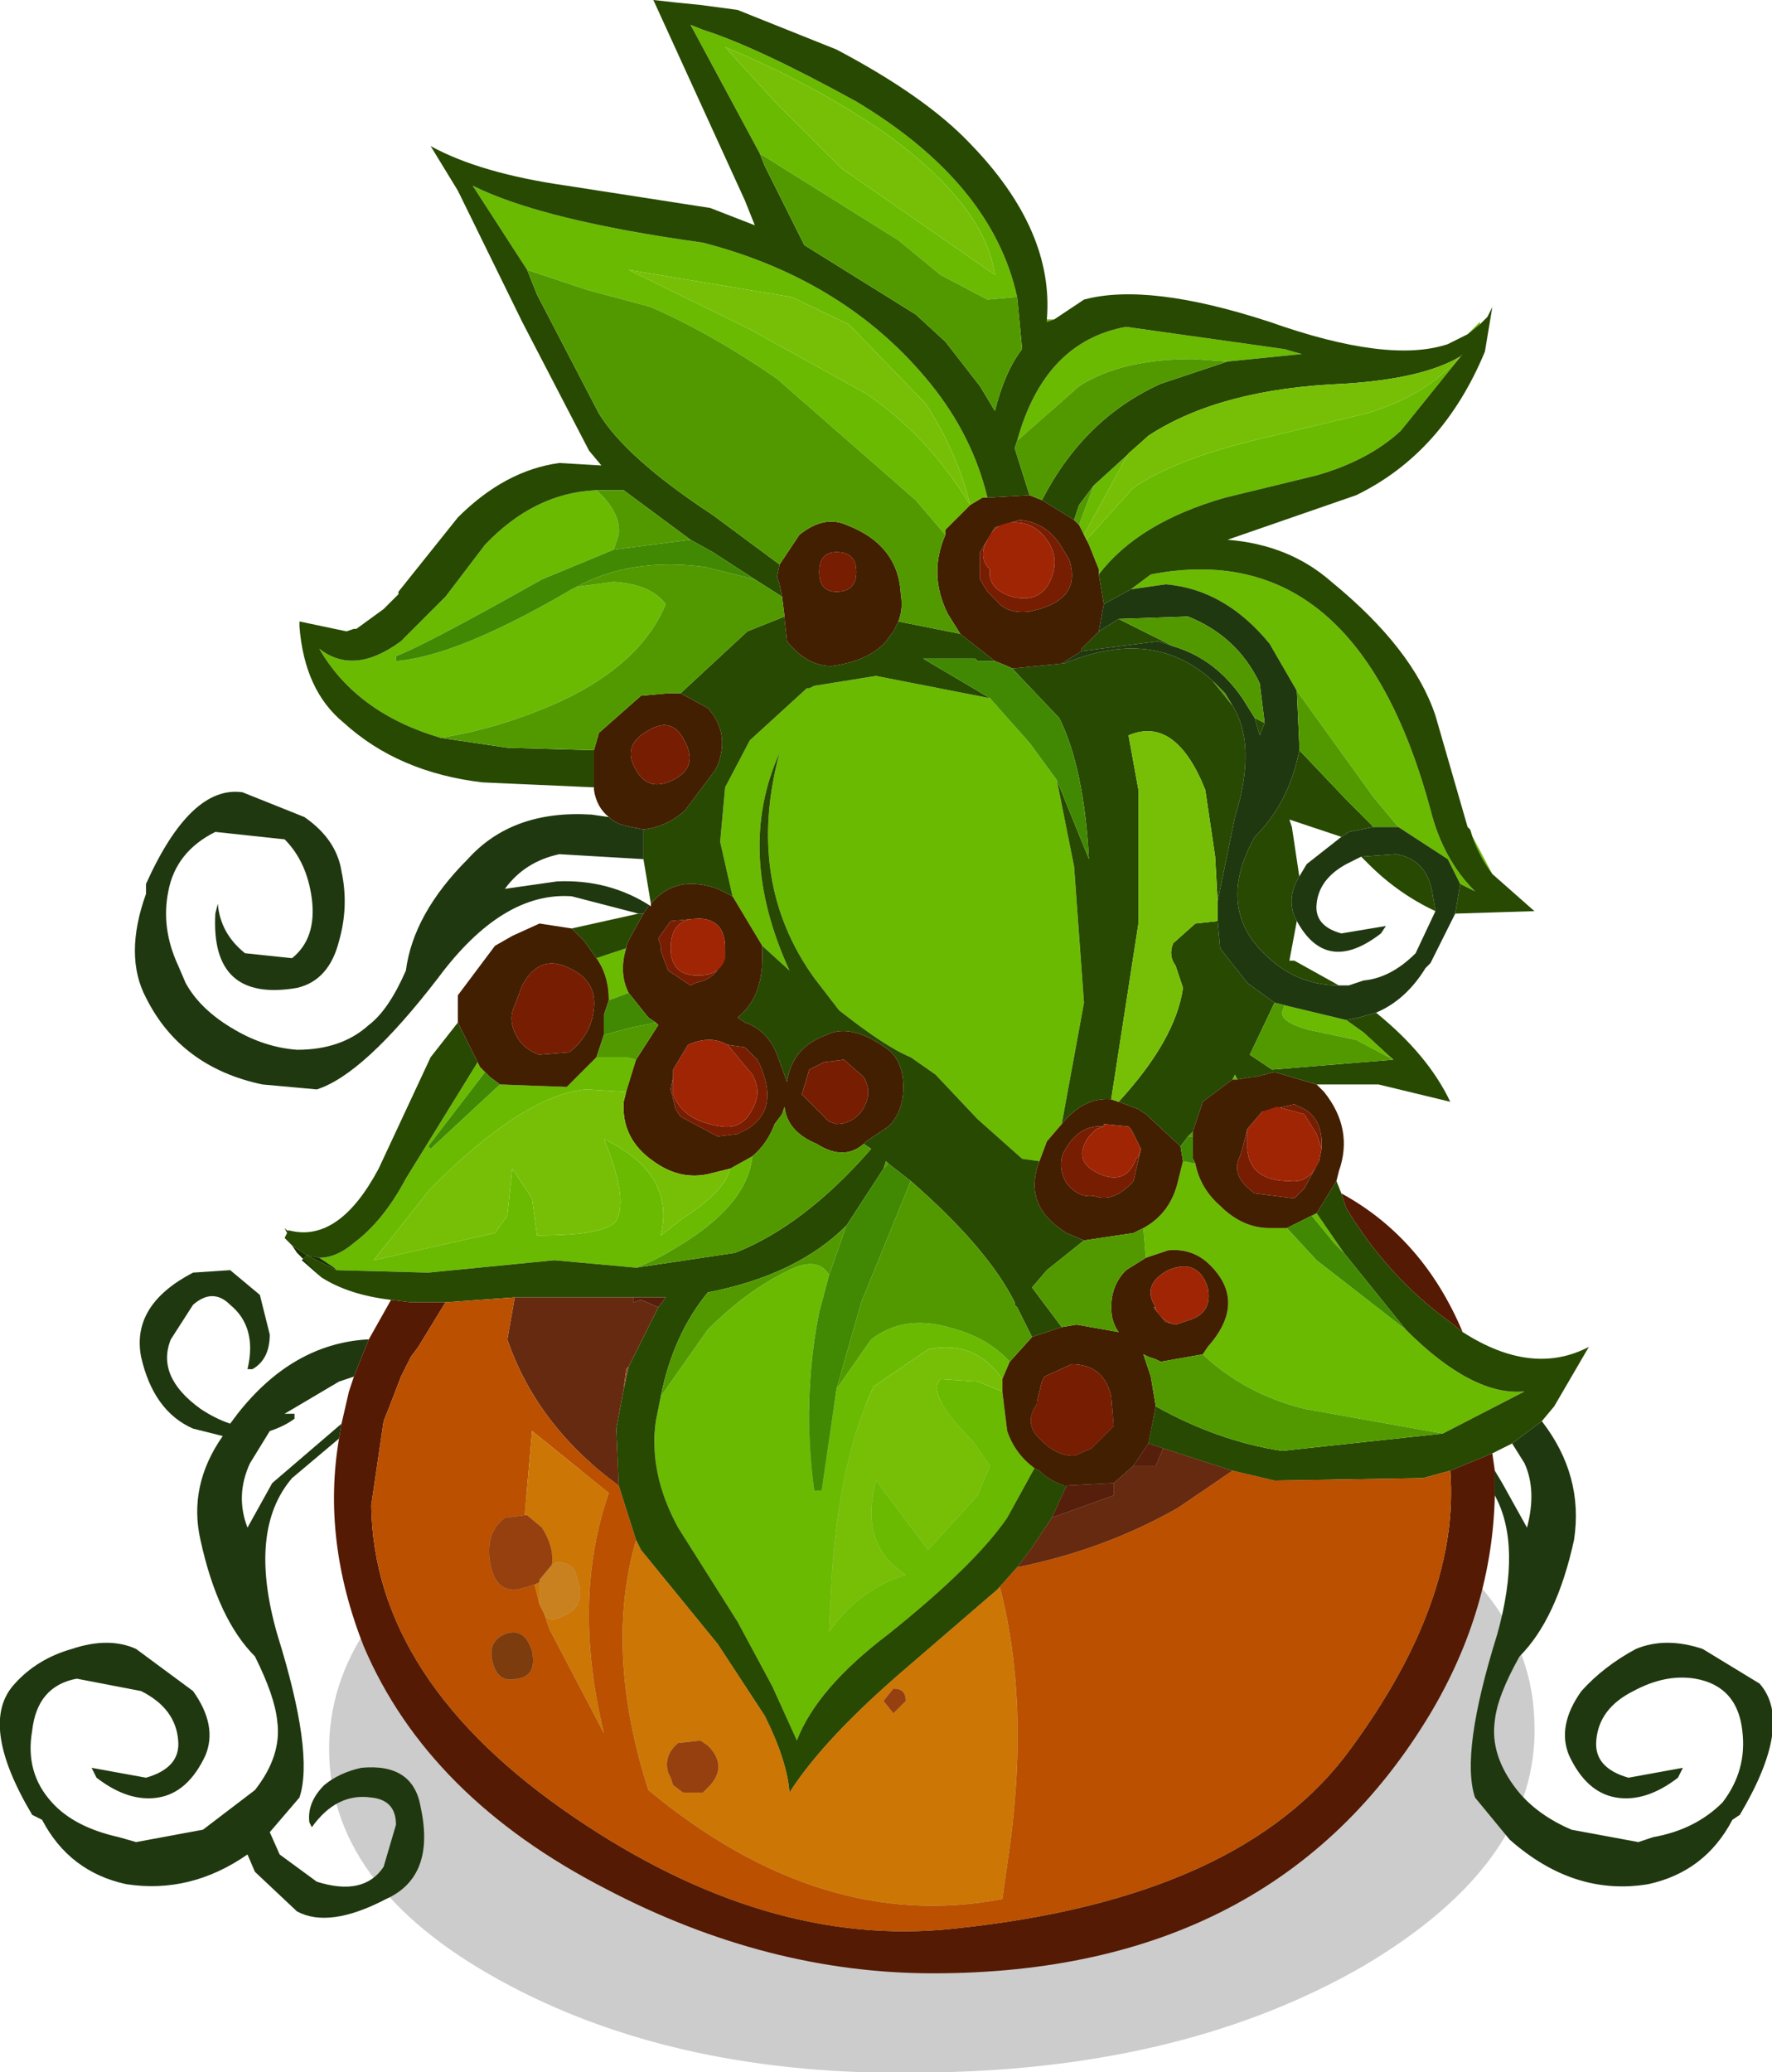 <?xml version="1.0" encoding="UTF-8" standalone="no"?>
<!-- Created with Inkscape (http://www.inkscape.org/) -->

<svg
   xmlns:dc="http://purl.org/dc/elements/1.1/"
   xmlns:cc="http://creativecommons.org/ns#"
   xmlns:rdf="http://www.w3.org/1999/02/22-rdf-syntax-ns#"
   xmlns:svg="http://www.w3.org/2000/svg"
   xmlns="http://www.w3.org/2000/svg"
   version="1.1"
   width="35.8"
   height="41.85"
   viewBox="-18.8 -32.8 35.8 41.85"
   id="svg2">
  <defs
     id="defs87" />
  <g
     id="shape_1"
     style="stroke-linecap:round;stroke-linejoin:round">
    <path
       d="m 8.55,-2.7 m 0,0 q -3.6,-1.9 -8.65,-1.8 -5.05,0.1 -8.6,2.2 -3.5,2.1 -3.45,4.9 0.05,2.8 3.65,4.7 3.6,1.9 8.65,1.75 Q 5.2,8.95 8.75,6.9 12.3,4.8 12.2,2 12.15,-0.8 8.55,-2.7"
       id="path5"
       style="fill:#000000;fill-opacity:0.2;stroke:none" />
    <path
       d="M 8.55,-2.7"
       id="path7"
       style="fill:none;stroke:none" />
    <path
       d="m 2.5,-26.35 m 0,0 -0.15,0 0,0.05 0.15,-0.05 m 8.6,0.05 -0.25,0.25 0.25,-0.2 0,-0.05 m -0.2,10.3 0,-0.05 q 0.15,0.5 0.45,0.9 L 10.9,-16 m -9.2,-10.8 0.05,0 q -0.5,-2.3 -3.25,-3.95 -2,-1.1 -3.1,-1.45 l -0.25,-0.1 1.4,2.6 2.8,1.75 0.85,0.7 0.95,0.5 0.55,-0.05 m 3.6,1.25 0.7,0.05 1.5,-0.15 -0.35,-0.1 -3.2,-0.45 q -1.65,0.3 -2.2,2.3 L 3,-25 q 0.85,-0.55 2.3,-0.55 m 5.45,-0.1 -0.05,0.05 q -0.7,0.8 -1.9,1.15 l -2.3,0.55 q -1.6,0.4 -2.4,0.95 l -0.95,1.05 0.05,0.1 0.2,0.5 0,0.1 q 0.8,-1.05 2.55,-1.55 L 7.8,-23.2 q 1.05,-0.3 1.7,-0.9 l 1.25,-1.55 m -6.3,4.45 -0.4,0.3 0.7,-0.1 q 1.2,0.1 2.1,1.2 l 0.55,0.95 1.55,2.15 0.5,0.6 1,0.65 0.25,0.5 0.3,0.15 Q 10.35,-15.45 10.1,-16.45 8.6,-22 4.45,-21.2 m 3.95,9 -1.25,-0.3 -0.05,0.15 q 0,0.2 0.55,0.35 l 0.95,0.2 0.75,0.4 -0.6,-0.55 L 8.4,-12.2 M 4,-23.65 4.4,-24 3.3,-23 3,-22.2 3.1,-22 4,-23.65 m -2.95,0.9 0.1,0 Q 0.85,-24 0,-25.05 q -1.7,-2.1 -4.6,-2.85 -3.25,-0.45 -4.65,-1.15 l 1.1,1.7 1.2,0.4 1.3,0.35 q 1.25,0.55 2.55,1.45 l 2.8,2.45 0.6,0.7 0,-0.1 0.5,-0.5 0.25,-0.15 m 0.95,4.95 -0.8,-0.9 -2.3,-0.45 -1.25,0.2 -0.1,0.05 -0.05,0 -1.15,1.05 -0.5,0.95 -0.1,1.1 0.25,1.1 0.6,1 0.55,0.5 q -1.1,-2.4 -0.2,-4.4 -0.7,2.6 0.7,4.55 l 0.5,0.65 q 0.95,0.75 1.45,0.95 l 0.5,0.35 0.85,0.9 0.9,0.8 0.35,0.05 0.15,-0.4 0.3,-0.35 L 3.1,-12.55 2.9,-15.3 2.55,-17.05 2,-17.8 M 6.1,-11 6.2,-11 6.15,-11.1 6.1,-11 M 5.85,-8.45 Q 5.45,-8.8 5.35,-9.3 L 5.1,-9.35 5,-8.95 Q 4.85,-8.3 4.3,-8 L 4.35,-7.4 4.8,-7.55 Q 5.3,-7.6 5.65,-7.25 6.4,-6.5 5.6,-5.6 l -0.1,0.15 q 0.85,0.8 2.05,1.1 l 2.8,0.5 L 12,-4.7 Q 10.95,-4.6 9.6,-5.95 L 7.8,-7.35 7.2,-8 6.85,-8 q -0.55,0 -1,-0.45 M 7.8,-8.3 7.7,-8.25 8.15,-7.7 8.35,-7.5 7.8,-8.3 m -15.4,0.95 1.65,0.15 q 0.4,-0.15 0.8,-0.4 1.45,-0.85 1.55,-1.85 l -0.45,0.25 q -0.1,0.45 -0.95,1 l -0.45,0.35 q 0.3,-1.25 -1.15,-1.95 0.5,1.2 0.25,1.65 -0.2,0.3 -1.6,0.3 l -0.1,-0.75 -0.4,-0.6 -0.1,0.95 -0.25,0.35 -0.45,0.1 -2,0.45 1.15,-1.45 q 1.9,-1.9 3.15,-2 l 0.8,0.05 0.2,-0.65 -0.2,-0.05 -0.6,0 -0.6,0.6 -1.35,-0.05 -1.4,1.3 -0.05,-0.05 1.15,-1.5 -0.1,-0.1 -0.05,-0.1 -1.45,2.35 q -0.45,0.85 -1.05,1.3 -0.35,0.3 -0.7,0.3 l 0.3,0.2 0.05,0.05 1.85,0.05 2.55,-0.25 M 1.45,-4.95 1.6,-5.3 Q 1.15,-5.8 0.35,-6 -0.55,-6.25 -1.2,-5.75 l -0.7,1 -0.3,2.05 -0.15,0 q -0.25,-1.85 0.1,-3.6 l 0.2,-0.75 q -0.2,-0.35 -0.7,-0.15 -0.9,0.4 -1.75,1.25 l -0.95,1.35 -0.1,0.5 q -0.15,1.05 0.45,2.15 l 1.2,1.9 0.7,1.3 0.5,1.1 Q -2.3,1.3 -0.85,0.2 0.9,-1.2 1.55,-2.15 l 0.55,-1 Q 1.7,-3.45 1.55,-3.9 L 1.45,-4.7 0.95,-4.9 0.2,-4.95 q -0.3,0.3 0.65,1.25 l 0.35,0.5 -0.25,0.6 -1,1.1 -1.05,-1.4 q -0.35,1.3 0.6,1.9 -0.95,0.3 -1.55,1.15 L -2,-0.9 q 0.15,-2.4 0.85,-3.9 l 1.1,-0.75 q 0.95,-0.2 1.5,0.6 m -0.15,-22.3 -3.1,-2.15 -1.3,-1.3 -1.05,-1.15 q 1.8,0.75 3.25,1.75 2,1.45 2.2,2.85 m -0.5,4.65 q -0.85,-1.4 -2.1,-2.25 l -2.35,-1.3 -2.45,-1.2 3.3,0.55 1.15,0.55 1.55,1.6 q 0.65,1 0.9,2.05 m -8.65,1.5 1.45,-0.6 0.1,-0.3 q 0.05,-0.45 -0.45,-0.9 -1.25,0.05 -2.25,1.1 l -0.8,1.05 -0.9,0.9 q -0.95,0.7 -1.65,0.15 0.75,1.3 2.45,1.8 1.25,-0.2 2.45,-0.75 1.6,-0.75 2.1,-1.95 -0.3,-0.4 -1.05,-0.45 l -0.75,0.1 -0.1,0.05 q -2.3,1.35 -3.55,1.45 l 0,-0.1 q 0.55,-0.2 2.95,-1.55 m 1.75,8.35 q -0.2,-0.4 -0.05,-0.9 l -0.6,0.2 q 0.25,0.35 0.25,0.85 l 0.4,-0.15"
       id="path9"
       style="fill:#6aba02;fill-opacity:1;stroke:none" />
    <path
       d="M 2.5,-26.35"
       id="path11"
       style="fill:none;stroke:none" />
    <path
       d="m 2.35,-26.3 m 0,0 0,-0.05 q 0.15,-1.8 -1.55,-3.55 -0.9,-0.95 -2.7,-1.9 l -2,-0.8 -0.75,-0.1 -0.5,-0.05 -0.45,-0.05 1.85,4.05 0.2,0.5 -0.9,-0.35 -2.9,-0.45 q -1.75,-0.25 -2.75,-0.8 l 0.55,0.9 1.3,2.65 1.35,2.6 0.25,0.3 -0.85,-0.05 q -1.1,0.15 -2.05,1.1 l -1.2,1.5 0,0.05 -0.3,0.3 -0.55,0.4 -0.05,0 -0.15,0.05 -0.95,-0.2 0,0.1 q 0.1,1.3 0.9,1.95 1.1,1 2.8,1.2 l 2.25,0.1 0,-0.75 -1.75,-0.05 -1.35,-0.2 q -1.7,-0.5 -2.45,-1.8 0.7,0.55 1.65,-0.15 l 0.9,-0.9 0.8,-1.05 q 1,-1.05 2.25,-1.1 l 0.55,0 1.35,1 0.45,0.25 0.85,0.55 0.55,0.35 -0.05,-0.25 -0.05,-0.15 0.05,-0.25 -1.35,-1 q -1.75,-1.15 -2.3,-2.05 l -1.25,-2.4 -0.2,-0.5 -1.1,-1.7 q 1.4,0.7 4.65,1.15 2.9,0.75 4.6,2.85 0.85,1.05 1.15,2.3 L 2,-22.8 1.7,-23.75 1.75,-23.9 q 0.55,-2 2.2,-2.3 l 3.2,0.45 0.35,0.1 -1.5,0.15 -1.35,0.45 q -1.55,0.7 -2.4,2.35 l 0.65,0.4 0.1,-0.3 0.3,-0.4 1.1,-1 q 1.45,-0.95 3.95,-1.05 1.6,-0.1 2.35,-0.55 l 0.05,-0.05 -1.25,1.55 q -0.65,0.6 -1.7,0.9 l -1.85,0.45 q -1.75,0.5 -2.55,1.55 l 0.1,0.6 0.55,-0.3 0.4,-0.3 q 4.15,-0.8 5.65,4.75 0.25,1 0.9,1.65 l -0.3,-0.15 -0.1,0.6 1.6,-0.05 -0.85,-0.75 q -0.3,-0.4 -0.45,-0.9 L 10.85,-16.1 10.2,-18.35 Q 9.75,-19.7 8.1,-21.05 7.25,-21.8 6,-21.9 l 2.6,-0.9 q 1.75,-0.85 2.6,-2.9 l 0.15,-0.9 -0.1,0.2 -0.15,0.15 -0.25,0.2 -0.4,0.2 q -1.2,0.4 -3.6,-0.45 -2.45,-0.8 -3.75,-0.45 l -0.6,0.4 -0.15,0.05 m 8.15,15.75 Q 10.05,-11.5 9,-12.35 l -0.35,0.1 -0.25,0.05 0.35,0.25 0.6,0.55 -2.45,0.2 -0.45,-0.3 0.5,-1.05 -0.55,-0.4 -0.55,-0.7 -0.05,-0.55 -0.45,0.05 -0.45,0.4 q -0.1,0.25 0.05,0.45 l 0.15,0.45 q -0.15,1.05 -1.3,2.3 l 0.4,0.15 0.15,0.1 0.7,0.65 0.15,-0.2 0.1,-0.1 0.2,-0.6 0.6,-0.45 0.05,-0.1 0.05,0.1 0.3,-0.05 0.05,0 0.4,-0.1 0.85,0.25 1.25,0 1.45,0.35 M 8.3,-8.7 8.2,-8.95 7.8,-8.3 8.35,-7.5 9.6,-5.95 Q 10.95,-4.6 12,-4.7 L 10.35,-3.85 7.1,-3.5 Q 5.8,-3.7 4.55,-4.4 l -0.15,0.75 0.3,0.1 1.4,0.45 0.85,0.2 3,-0.05 0.55,-0.15 0.85,-0.35 0.4,-0.2 0.6,-0.45 0.25,-0.3 0.7,-1.2 Q 12.15,-5 10.75,-5.9 L 10.5,-6.1 Q 9.25,-7 8.4,-8.4 L 8.3,-8.7 M -12.3,-7 q 0.55,0.35 1.4,0.45 l 0.4,0.05 0.7,0 1.4,-0.1 2.4,0 0.65,0 -0.15,0.2 -0.6,1.2 -0.1,0.45 -0.15,0.8 0.05,1.15 0.35,1.1 0.1,0.2 1.55,1.9 0.95,1.45 q 0.45,0.9 0.5,1.55 0.7,-1.1 2.4,-2.55 l 1.8,-1.55 0.4,-0.45 0.3,-0.4 0.4,-0.6 0.3,-0.65 -0.05,0 Q 2.4,-2.9 2.2,-3.1 l -0.1,-0.05 -0.55,1 Q 0.9,-1.2 -0.85,0.2 -2.3,1.3 -2.7,2.35 l -0.5,-1.1 -0.7,-1.3 -1.2,-1.9 q -0.6,-1.1 -0.45,-2.15 l 0.1,-0.5 q 0.25,-1.25 0.95,-2.1 1.8,-0.35 2.8,-1.35 l 0.75,-1.15 0.05,-0.15 0.05,0.05 0.45,0.35 q 1.55,1.35 2.1,2.45 l 0,0.05 0.05,0.05 0.3,0.6 L 2.65,-6 2.05,-6.8 2.35,-7.15 3.1,-7.75 2.75,-7.9 Q 1.85,-8.45 2.2,-9.35 L 1.85,-9.4 0.95,-10.2 0.1,-11.1 -0.4,-11.45 q -0.5,-0.2 -1.45,-0.95 l -0.5,-0.65 q -1.4,-1.95 -0.7,-4.55 -0.9,2 0.2,4.4 l -0.55,-0.5 0,0.25 q 0,0.8 -0.5,1.2 l 0.15,0.1 q 0.45,0.15 0.65,0.65 l 0.2,0.55 q 0.1,-0.7 0.8,-0.95 0.5,-0.25 1.25,0.3 0.3,0.25 0.3,0.75 0,0.5 -0.3,0.8 l -0.45,0.3 -0.05,0.05 0.15,0.1 q -1.35,1.55 -2.75,2.1 l -2,0.3 -1.65,-0.15 -2.55,0.25 -1.85,-0.05 -0.6,-0.3 -0.1,0.1 0.4,0.35 m -0.75,-0.8 0.15,0.15 0.3,0.2 0.25,0.05 q 0.35,0 0.7,-0.3 0.6,-0.45 1.05,-1.3 l 1.45,-2.35 -0.4,-0.8 -0.55,0.7 -1.05,2.25 q -0.8,1.5 -1.8,1.25 l -0.05,0 0,0.05 -0.05,0.1 m 7.15,-6.55 -1.35,0.3 0.25,0.25 0.25,0.35 0.6,-0.2 0,-0.05 0.1,-0.2 0.25,-0.45 -0.1,0 m 2.55,-15.1 -0.1,-0.25 -1.4,-2.6 0.25,0.1 q 1.1,0.35 3.1,1.45 2.75,1.65 3.25,3.95 l 0.1,1.05 Q 1.5,-25.3 1.3,-24.5 L 1,-25 l -0.7,-0.9 -0.6,-0.55 -2.25,-1.4 -0.8,-1.6 m 12.05,13.95 0.15,0.15 q 0.6,0.6 1.35,0.95 l -0.05,-0.3 q -0.1,-0.75 -0.75,-0.85 l -0.7,0.05 m -2.15,1.75 q 0.7,0.85 1.7,0.85 l -0.9,-0.5 -0.1,0 0.15,-0.8 -0.05,-0.1 q -0.15,-0.4 0.1,-0.8 l -0.15,-1 -0.05,-0.15 1.05,0.35 0.15,-0.1 0.5,-0.1 -0.55,-0.55 -0.95,-1 q -0.2,1.05 -0.9,1.75 -0.7,1.25 0,2.15 m -0.45,-4.8 -0.4,-0.5 q -1.2,-1.1 -3,-0.35 l -0.05,0 -1,0.1 0.95,1 q 0.5,1 0.6,2.85 l -0.65,-1.6 0.35,1.75 0.2,2.75 -0.45,2.45 q 0.45,-0.55 1,-0.5 l 0.55,-3.55 0,-2.7 -0.2,-1.1 q 0.95,-0.4 1.55,1.1 l 0.2,1.35 0.05,0.9 0.35,-1.7 Q 6.6,-17.75 6.1,-18.55 m -1.2,-1.2 -1.1,-0.55 -0.4,0.25 -0.35,0.35 0,0.05 1.55,-0.2 0.3,0.1 m 1.85,1.55 -0.2,-0.1 0.1,0.35 0.1,-0.25 M 1.3,-19.45 0.6,-20 l -1,-0.2 -0.25,-0.05 -0.1,0.2 -0.15,0.2 q -0.35,0.4 -1.1,0.5 -0.5,0 -0.9,-0.5 l -0.05,-0.45 0,-0.05 -0.75,0.3 -1.35,1.25 0.55,0.3 q 0.45,0.5 0.2,1.15 l -0.05,0.1 -0.6,0.8 -0.05,0.05 q -0.35,0.3 -0.8,0.35 l 0,0.05 0,0.55 0.15,0.9 q 0.5,-0.6 1.35,-0.3 l 0.3,0.15 -0.25,-1.1 0.1,-1.1 0.5,-0.95 1.15,-1.05 0.05,0 0.1,-0.05 1.25,-0.2 2.3,0.45 -0.25,-0.15 -1.1,-0.65 1.05,0 0.05,0.05 0.35,0"
       id="path13"
       style="fill:#284901;fill-opacity:1;stroke:none" />
    <path
       d="M 2.35,-26.3"
       id="path15"
       style="fill:none;stroke:none" />
    <path
       d="m 10.1,-13.35 m 0,0 0.5,-1 0.1,-0.6 -0.25,-0.5 -1,-0.65 -0.5,0 -0.5,0.1 -0.15,0.1 -0.7,0.55 -0.15,0.25 q -0.25,0.4 -0.1,0.8 l 0.05,0.1 q 0.6,1.1 1.7,0.25 l 0.1,-0.15 -0.9,0.15 q -0.55,-0.15 -0.5,-0.6 0.05,-0.5 0.6,-0.8 l 0.3,-0.15 0.7,-0.05 q 0.65,0.1 0.75,0.85 l 0.05,0.3 -0.4,0.85 q -0.5,0.5 -1.05,0.55 l -0.3,0.1 -0.2,0 q -1,0 -1.7,-0.85 -0.7,-0.9 0,-2.15 0.7,-0.7 0.9,-1.75 l 0,-0.1 -0.05,-1.1 -0.55,-0.95 q -0.9,-1.1 -2.1,-1.2 l -0.7,0.1 -0.55,0.3 -0.1,0.55 0.4,-0.25 1.4,-0.05 q 1,0.4 1.45,1.35 l 0.1,0.8 -0.1,0.25 -0.1,-0.35 -0.25,-0.4 q -0.55,-0.8 -1.4,-1.05 l -0.3,-0.1 -1.55,0.2 -0.4,0.25 0.05,0 q 1.8,-0.75 3,0.35 l 0.25,0.25 0.15,0.25 q 0.5,0.8 0.05,2.25 l -0.35,1.7 0,0.4 0.05,0.55 0.55,0.7 0.55,0.4 0.2,0.05 1.25,0.3 0.25,-0.05 0.35,-0.1 q 0.6,-0.25 1,-0.9 l 0.1,-0.1 M 13,-1.7 Q 13.2,-3 12.35,-4.1 l -0.6,0.45 0.25,0.4 q 0.25,0.55 0.05,1.3 l -0.5,-0.9 -0.15,-0.25 0,0.5 q 0.55,1 0.05,2.8 Q 10.7,2.6 11,3.5 l 0.7,0.85 Q 13,5.5 14.5,5.25 15.65,5 16.2,3.95 l 0.15,-0.1 Q 17.45,2 16.75,1.2 L 15.6,0.5 q -0.75,-0.25 -1.35,0 -0.65,0.35 -1.1,0.85 -0.5,0.7 -0.25,1.3 0.35,0.75 0.95,0.85 0.6,0.1 1.25,-0.4 L 15.2,2.9 14.1,3.1 Q 13.4,2.9 13.45,2.35 13.5,1.7 14.2,1.35 14.85,1 15.45,1.1 16.3,1.25 16.4,2.15 16.5,2.95 16,3.6 15.45,4.15 14.6,4.3 L 14.3,4.4 12.95,4.15 q -0.7,-0.3 -1.1,-0.8 -0.55,-0.7 -0.45,-1.4 0.05,-0.5 0.5,-1.3 0.75,-0.75 1.1,-2.35 m -25.9,-1.25 0.95,-0.8 0.05,-0.3 -1.4,1.2 -0.5,0.9 q -0.25,-0.65 0.05,-1.3 l 0.4,-0.65 q 0.3,-0.1 0.5,-0.25 l 0,-0.1 -0.2,0 1.1,-0.65 0.3,-0.1 0.3,-0.75 -0.05,0 q -1.5,0.1 -2.6,1.5 l -0.15,0.2 q -0.3,-0.1 -0.6,-0.3 -0.9,-0.65 -0.6,-1.4 l 0.45,-0.7 q 0.4,-0.35 0.75,0 0.55,0.45 0.35,1.3 l 0.1,0 q 0.35,-0.2 0.35,-0.7 l -0.2,-0.8 -0.6,-0.5 -0.75,0.05 q -1.25,0.65 -1.05,1.7 0.25,1.1 1.05,1.45 l 0.6,0.15 q -0.7,1 -0.45,2.1 0.35,1.6 1.1,2.35 0.4,0.8 0.45,1.3 0.1,0.7 -0.45,1.4 l -1.05,0.8 -1.35,0.25 -0.35,-0.1 q -0.9,-0.2 -1.35,-0.7 -0.55,-0.6 -0.4,-1.45 0.1,-0.9 0.9,-1.05 l 1.3,0.25 q 0.7,0.35 0.75,1 0.05,0.55 -0.65,0.75 l -1.1,-0.2 0.1,0.2 q 0.65,0.5 1.25,0.4 0.6,-0.1 0.95,-0.85 0.25,-0.6 -0.25,-1.3 L -16.05,0.5 q -0.55,-0.25 -1.3,0 -0.7,0.2 -1.15,0.7 -0.75,0.8 0.35,2.65 l 0.2,0.1 q 0.55,1.05 1.7,1.3 1.3,0.2 2.45,-0.6 L -13.65,5 -12.8,5.8 Q -12.15,6.15 -11,5.55 -10,5.1 -10.3,3.7 -10.45,2.8 -11.5,2.9 -11.95,3 -12.25,3.25 -12.6,3.6 -12.55,4 l 0.05,0.1 q 0.5,-0.7 1.2,-0.6 0.5,0.05 0.5,0.55 l -0.25,0.85 q -0.4,0.6 -1.35,0.3 l -0.75,-0.55 -0.2,-0.45 0.6,-0.7 q 0.3,-0.9 -0.45,-3.3 -0.6,-2.1 0.3,-3.15 m 5.65,-11.75 1.35,0.35 0.1,0 0.1,-0.15 0.05,0 q -0.85,-0.55 -1.9,-0.5 l -1.05,0.15 q 0.4,-0.55 1.1,-0.7 l 1.7,0.1 0,-0.55 0,-0.05 -0.25,-0.05 q -0.3,-0.05 -0.45,-0.2 l -0.35,-0.05 q -1.6,-0.1 -2.5,0.9 -1.1,1.1 -1.25,2.25 -0.35,0.8 -0.75,1.1 -0.55,0.5 -1.45,0.5 -0.65,-0.05 -1.25,-0.4 -0.7,-0.4 -1,-0.95 l -0.15,-0.35 q -0.35,-0.75 -0.2,-1.5 0.15,-0.8 0.95,-1.2 l 1.4,0.15 q 0.45,0.45 0.55,1.2 0.1,0.8 -0.4,1.2 l -0.95,-0.1 q -0.5,-0.4 -0.55,-1 l -0.05,0.2 q -0.1,1.8 1.65,1.5 0.65,-0.15 0.85,-0.95 0.2,-0.7 0.05,-1.4 -0.1,-0.65 -0.75,-1.1 l -1.25,-0.5 q -1.05,-0.15 -1.95,1.85 l 0,0.2 q -0.45,1.25 0,2.1 0.7,1.4 2.35,1.75 l 1.1,0.1 q 0.95,-0.3 2.45,-2.25 1.3,-1.75 2.7,-1.65"
       id="path17"
       style="fill:#203810;fill-opacity:1;stroke:none" />
    <path
       d="M 10.1,-13.35"
       id="path19"
       style="fill:none;stroke:none" />
    <path
       d="m 7.95,-10.75 m 0,0 -0.15,-0.15 -0.85,-0.25 -0.4,0.1 -0.05,0 -0.3,0.05 -0.1,0 -0.6,0.45 -0.2,0.6 0,0.1 0,0.45 0.05,0.1 q 0.1,0.5 0.5,0.85 0.45,0.45 1,0.45 l 0.35,0 0.5,-0.25 0.1,-0.05 0.4,-0.65 0.05,-0.2 q 0.3,-0.85 -0.3,-1.6 m -17.5,-1.95 0,0.55 0.4,0.8 0.05,0.1 0.1,0.1 0.05,0.05 0.05,0.05 0.2,0.15 1.35,0.05 0.6,-0.6 0.15,-0.45 0,-0.4 0.1,-0.3 q 0,-0.5 -0.25,-0.85 L -7,-13.8 l -0.25,-0.25 -0.65,-0.1 -0.55,0.25 -0.35,0.2 -0.75,1 m 2.75,-4.15 q 0.05,0.35 0.3,0.55 0.15,0.15 0.45,0.2 l 0.25,0.05 q 0.45,-0.05 0.8,-0.35 l 0.05,-0.05 0.6,-0.8 0.05,-0.1 Q -4.05,-18 -4.5,-18.5 l -0.55,-0.3 -0.25,0 -0.55,0.05 -0.85,0.75 -0.1,0.35 0,0.75 0,0.05 M 2.25,-22.7 2,-22.8 l -0.85,0.05 -0.1,0 -0.25,0.15 -0.5,0.5 0,0.1 q -0.35,0.8 0.05,1.6 l 0.25,0.4 0.7,0.55 0.25,0.1 0.1,0.05 1,-0.1 0.4,-0.25 0,-0.05 0.35,-0.35 0.1,-0.55 -0.1,-0.6 0,-0.1 L 3.2,-21.8 3.15,-21.9 3.1,-22 3,-22.2 2.9,-22.3 2.25,-22.7 m -1.25,1.05 0.3,-0.5 0.5,-0.15 q 0.55,0.05 0.85,0.55 l 0.15,0.25 q 0.25,0.75 -0.6,1 L 2,-20.45 q -0.45,0.05 -0.65,-0.2 L 1.3,-20.7 1.15,-20.85 1,-21.1 1,-21.65 m 2.65,11.05 q -0.55,-0.05 -1,0.5 l -0.3,0.35 -0.15,0.4 q -0.35,0.9 0.55,1.45 L 3.1,-7.75 4.1,-7.9 4.3,-8 Q 4.85,-8.3 5,-8.95 L 5.1,-9.35 5.05,-9.65 4.35,-10.3 4.2,-10.4 3.8,-10.55 3.65,-10.6 m 4.25,0.8 0,0.2 L 7.85,-9.35 7.55,-8.8 7.5,-8.75 7.35,-8.6 6.55,-8.7 Q 6.05,-9.05 6.25,-9.45 L 6.3,-9.6 6.4,-10 l 0.3,-0.35 0.65,-0.15 0.1,0.05 q 0.4,0.15 0.45,0.65 M 4.4,-3.65 4.55,-4.4 4.45,-5 4.3,-5.45 4.4,-5.4 4.55,-5.35 4.65,-5.3 5.5,-5.45 5.6,-5.6 Q 6.4,-6.5 5.65,-7.25 5.3,-7.6 4.8,-7.55 l -0.45,0.15 -0.4,0.25 q -0.3,0.3 -0.3,0.75 0,0.3 0.15,0.5 L 2.95,-6.05 2.65,-6 l -0.6,0.2 -0.45,0.5 -0.15,0.35 0,0.05 0,0.2 0.1,0.8 q 0.15,0.45 0.55,0.75 l 0.1,0.05 q 0.2,0.2 0.5,0.3 l 0.05,0 0.95,-0.05 0.4,-0.35 0.1,-0.15 0.2,-0.3 m -1.7,-5.9 q 0.3,-0.55 0.8,-0.5 l 0,-0.05 0.5,0.05 0.05,0.05 0.2,0.4 -0.15,0.65 Q 3.7,-8.5 3.3,-8.65 3,-8.6 2.75,-8.9 2.55,-9.25 2.7,-9.55 m -6.1,-3.9 0,-0.25 -0.6,-1 -0.3,-0.15 q -0.85,-0.3 -1.35,0.3 l 0,0.05 -0.05,0 -0.1,0.15 -0.25,0.45 -0.1,0.2 0,0.05 q -0.15,0.5 0.05,0.9 l 0.4,0.5 0.15,0.1 0.05,0.05 -0.45,0.7 -0.2,0.65 -0.05,0.2 q -0.05,0.75 0.6,1.2 0.55,0.4 1.15,0.25 l 0.2,-0.05 0.2,-0.05 0.45,-0.25 q 0.3,-0.25 0.45,-0.65 l 0.15,-0.2 0.05,-0.15 q 0.05,0.5 0.65,0.75 0.55,0.35 0.95,0 l 0.05,-0.05 0.45,-0.3 q 0.3,-0.3 0.3,-0.8 0,-0.5 -0.3,-0.75 -0.75,-0.55 -1.25,-0.3 -0.7,0.25 -0.8,0.95 l -0.2,-0.55 q -0.2,-0.5 -0.65,-0.65 l -0.15,-0.1 q 0.5,-0.4 0.5,-1.2 m 8.65,7.3 -0.3,0.1 -0.2,-0.05 -0.25,-0.3 0.05,0 Q 4.25,-6.85 4.8,-7.15 5.4,-7.4 5.6,-6.8 5.7,-6.3 5.25,-6.15 M 3.7,-4 3.25,-3.55 2.9,-3.4 q -0.35,0 -0.65,-0.3 l -0.1,-0.1 q -0.25,-0.3 0,-0.65 l 0,-0.05 0.1,-0.4 L 2.3,-5 2.85,-5.25 q 0.65,0 0.8,0.65 L 3.7,-4 m -6.35,-18 -0.4,0.6 -0.05,0.25 0.05,0.15 0.05,0.25 0.05,0.4 0,0.05 0.05,0.45 q 0.4,0.5 0.9,0.5 0.75,-0.1 1.1,-0.5 l 0.15,-0.2 0.1,-0.2 q 0.1,-0.25 0.05,-0.55 -0.05,-1 -1.1,-1.4 -0.45,-0.2 -0.95,0.2 m 1.15,0.75 q 0,0.4 -0.4,0.4 -0.35,0 -0.35,-0.4 0,-0.4 0.35,-0.4 0.4,0 0.4,0.4 m -3.7,4.2 q -0.5,0.25 -0.75,-0.2 -0.3,-0.5 0.25,-0.8 0.5,-0.3 0.75,0.25 0.25,0.5 -0.25,0.75 m -3.15,5.2 q -0.2,-0.35 -0.05,-0.65 l 0.15,-0.4 q 0.35,-0.65 0.95,-0.35 0.55,0.25 0.5,0.8 -0.05,0.55 -0.5,0.9 l -0.6,0.05 q -0.3,-0.1 -0.45,-0.35 m 3.1,-2.35 0.55,-0.05 q 0.55,0 0.55,0.6 l 0,0.2 -0.2,0.3 q -0.15,0.15 -0.4,0.2 l -0.1,0.05 -0.45,-0.3 -0.15,-0.4 0,-0.1 -0.05,-0.15 0.25,-0.35 m 2.8,3 0.3,-0.15 0.4,-0.05 0.4,0.35 q 0.2,0.35 -0.05,0.7 -0.2,0.25 -0.5,0.25 l -0.15,-0.05 -0.5,-0.5 -0.05,-0.05 0.15,-0.5 m -2.8,0.4 0.05,-0.25 0,-0.15 0.3,-0.5 q 0.45,-0.2 0.8,0 l 0.35,0.05 0.25,0.25 0.05,0.1 q 0.4,0.9 -0.25,1.3 l -0.2,0.1 -0.4,0.05 -0.75,-0.4 -0.1,-0.15 -0.1,-0.4"
       id="path21"
       style="fill:#421f00;fill-opacity:1;stroke:none" />
    <path
       d="M 7.95,-10.75"
       id="path23"
       style="fill:none;stroke:none" />
    <path
       d="m 10.75,-5.9 m 0,0 Q 9.95,-7.8 8.3,-8.7 l 0.1,0.3 q 0.85,1.4 2.1,2.3 l 0.25,0.2 M 10.1,1.8 q 1.25,-2.1 1.3,-4.4 l 0,-0.5 -0.05,-0.35 -0.85,0.35 q 0.2,2.6 -2,5.6 Q 6.3,5.55 0.45,6.15 -3.3,6.55 -7.2,3.9 -11.25,1.15 -11.3,-2.4 l 0.25,-1.7 0.1,-0.25 0.25,-0.65 0.2,-0.4 0.15,-0.2 0.55,-0.9 -0.7,0 -0.4,-0.05 -0.45,0.8 -0.3,0.75 -0.1,0.3 -0.15,0.65 -0.05,0.3 q -0.35,2.05 0.5,4.2 1.3,3.05 4.9,4.9 3.25,1.7 6.6,1.7 6.9,0 10.05,-5.25"
       id="path25"
       style="fill:#541a03;fill-opacity:1;stroke:none" />
    <path
       d="M 10.75,-5.9"
       id="path27"
       style="fill:none;stroke:none" />
    <path
       d="m -12.8,-7.5 m 0,0 0.5,0.5 -0.4,-0.35 0.1,-0.1 0.6,0.3 -0.05,-0.05 -0.3,-0.2 -0.25,-0.05 -0.3,-0.2 0.1,0.15 M -13.05,-8 -13,-7.9 -13,-7.95 -13.05,-8"
       id="path29"
       style="fill:#193000;fill-opacity:1;stroke:none" />
    <path
       d="M -12.8,-7.5"
       id="path31"
       style="fill:none;stroke:none" />
    <path
       d="m 8.35,-25.05 m 0,0 Q 5.85,-24.95 4.4,-24 L 4,-23.65 3.1,-22 l 0.05,0.1 0.95,-1.05 q 0.8,-0.55 2.4,-0.95 l 2.3,-0.55 q 1.2,-0.35 1.9,-1.15 -0.75,0.45 -2.35,0.55 m -2.55,10.85 0,-0.4 -0.05,-0.9 -0.2,-1.35 q -0.6,-1.5 -1.55,-1.1 l 0.2,1.1 0,2.7 -0.55,3.55 0.15,0.05 q 1.15,-1.25 1.3,-2.3 L 4.95,-13.3 Q 4.8,-13.5 4.9,-13.75 l 0.45,-0.4 0.45,-0.05 m -4.35,9.3 0,-0.05 q -0.55,-0.8 -1.5,-0.6 l -1.1,0.75 Q -1.85,-3.3 -2,-0.9 L -2.05,0.15 Q -1.45,-0.7 -0.5,-1 -1.45,-1.6 -1.1,-2.9 l 1.05,1.4 1,-1.1 L 1.2,-3.2 0.85,-3.7 Q -0.1,-4.65 0.2,-4.95 l 0.75,0.05 0.5,0.2 0,-0.2 m -7.65,-5.65 0.05,-0.2 -0.8,-0.05 q -1.25,0.1 -3.15,2 l -1.15,1.45 2,-0.45 0.45,-0.1 0.25,-0.35 0.1,-0.95 0.4,0.6 0.1,0.75 q 1.4,0 1.6,-0.3 0.25,-0.45 -0.25,-1.65 1.45,0.7 1.15,1.95 L -5,-8.2 q 0.85,-0.55 0.95,-1 l -0.2,0.05 -0.2,0.05 q -0.6,0.15 -1.15,-0.25 -0.65,-0.45 -0.6,-1.2 m 4.4,-18.85 3.1,2.15 q -0.2,-1.4 -2.2,-2.85 -1.45,-1 -3.25,-1.75 l 1.05,1.15 1.3,1.3 m 0.5,4.55 q 1.25,0.85 2.1,2.25 -0.25,-1.05 -0.9,-2.05 l -1.55,-1.6 -1.15,-0.55 -3.3,-0.55 2.45,1.2 2.35,1.3"
       id="path33"
       style="fill:#77bf06;fill-opacity:1;stroke:none" />
    <path
       d="M 8.35,-25.05"
       id="path35"
       style="fill:none;stroke:none" />
    <path
       d="m 7.45,-17.75 m 0,0 0,0.1 0.95,1 0.55,0.55 0.5,0 -0.5,-0.6 -1.55,-2.15 0.05,1.1 m -0.3,5.25 -0.2,-0.05 -0.5,1.05 0.45,0.3 2.45,-0.2 L 8.6,-11.8 7.65,-12 Q 7.1,-12.15 7.1,-12.35 l 0.05,-0.15 m -6.8,-7.9 Q -0.05,-21.2 0.3,-22 l -0.6,-0.7 -2.8,-2.45 q -1.3,-0.9 -2.55,-1.45 l -1.3,-0.35 -1.2,-0.4 0.2,0.5 1.25,2.4 q 0.55,0.9 2.3,2.05 l 1.35,1 0.4,-0.6 q 0.5,-0.4 0.95,-0.2 1.05,0.4 1.1,1.4 0.05,0.3 -0.05,0.55 l 0.25,0.05 1,0.2 -0.25,-0.4 m 4.95,10.55 0,-0.1 -0.1,0.1 0.1,0 m 1.8,6.35 3.25,-0.35 -2.8,-0.5 Q 6.35,-4.65 5.5,-5.45 L 4.65,-5.3 4.55,-5.35 4.4,-5.4 4.3,-5.45 4.45,-5 l 0.1,0.6 q 1.25,0.7 2.55,0.9 m -8.3,-6.1 -0.15,-0.1 q -0.4,0.35 -0.95,0 -0.6,-0.25 -0.65,-0.75 l -0.05,0.15 -0.15,0.2 q -0.15,0.4 -0.45,0.65 -0.1,1 -1.55,1.85 -0.4,0.25 -0.8,0.4 l 2,-0.3 q 1.4,-0.55 2.75,-2.1 m 5.3,1.7 -1,0.15 -0.75,0.6 -0.3,0.35 0.6,0.8 0.3,-0.05 0.85,0.15 q -0.15,-0.2 -0.15,-0.5 0,-0.45 0.3,-0.75 L 4.35,-7.4 4.3,-8 4.1,-7.9 M 1.7,-6.5 Q 1.15,-7.6 -0.4,-8.95 l -1,2.45 -0.5,1.75 0.7,-1 q 0.65,-0.5 1.55,-0.25 0.8,0.2 1.25,0.7 L 2.05,-5.8 1.75,-6.4 1.7,-6.45 1.7,-6.5 m -4.45,-0.7 q 0.5,-0.2 0.7,0.15 l 0.35,-1 q -1,1 -2.8,1.35 -0.7,0.85 -0.95,2.1 l 0.95,-1.35 q 0.85,-0.85 1.75,-1.25 m -0.2,-13.15 -0.05,-0.4 -0.55,-0.35 -1,-0.25 q -1.5,-0.2 -2.6,0.4 l 0.75,-0.1 q 0.75,0.05 1.05,0.45 -0.5,1.2 -2.1,1.95 -1.2,0.55 -2.45,0.75 l 1.35,0.2 1.75,0.05 0.1,-0.35 0.85,-0.75 0.55,-0.05 0.25,0 1.35,-1.25 0.75,-0.3 m -3.45,-1.35 1.55,-0.2 -1.35,-1 -0.55,0 q 0.5,0.45 0.45,0.9 l -0.1,0.3 m 0.9,9.6 -0.05,-0.05 -0.5,0.1 -0.55,0.15 -0.15,0.45 0.6,0 0.2,0.05 0.45,-0.7 m 4.6,2.75 -0.05,0.15 0.1,-0.1 -0.05,-0.05 m -2.55,-20.35 0.1,0.25 0.8,1.6 2.25,1.4 0.6,0.55 0.7,0.9 0.3,0.5 q 0.2,-0.8 0.55,-1.25 l -0.1,-1.05 -0.05,0 -0.55,0.05 -0.95,-0.5 -0.85,-0.7 -2.8,-1.75 M 6,-25.5 5.3,-25.55 q -1.45,0 -2.3,0.55 l -1.25,1.1 -0.05,0.15 0.3,0.95 0.25,0.1 q 0.85,-1.65 2.4,-2.35 L 6,-25.5 m 0.1,6.95 -0.15,-0.25 -0.25,-0.25 0.4,0.5 M 6.75,-18.2 6.65,-19 Q 6.2,-19.95 5.2,-20.35 l -1.4,0.05 1.1,0.55 q 0.85,0.25 1.4,1.05 l 0.25,0.4 0.2,0.1 M 3,-22.2 3.3,-23 3,-22.6 2.9,-22.3 3,-22.2"
       id="path37"
       style="fill:#529900;fill-opacity:1;stroke:none" />
    <path
       d="M 7.45,-17.75"
       id="path39"
       style="fill:none;stroke:none" />
    <path
       d="m 1.55,-19.35 m 0,0 -0.25,-0.1 -0.35,0 -0.05,-0.05 -1.05,0 1.1,0.65 0.25,0.15 0.8,0.9 0.55,0.75 0.65,1.6 Q 3.1,-17.3 2.6,-18.3 l -0.95,-1 -0.1,-0.05 m 3.75,9.95 0,-0.45 -0.1,0 -0.15,0.2 0.05,0.3 L 5.35,-9.3 5.3,-9.4 M 7.7,-8.25 7.2,-8 7.8,-7.35 9.6,-5.95 8.35,-7.5 8.15,-7.7 7.7,-8.25 m -9.9,5.55 0.3,-2.05 0.5,-1.75 1,-2.45 -0.45,-0.35 -0.1,0.1 -0.75,1.15 -0.35,1 -0.2,0.75 q -0.35,1.75 -0.1,3.6 l 0.15,0 m -3.5,-9.55 -0.4,-0.5 -0.4,0.15 -0.1,0.3 0,0.4 0.55,-0.15 0.5,-0.1 -0.15,-0.1 m -4.4,2.65 1.4,-1.3 -0.2,-0.15 -0.05,-0.05 -0.05,-0.05 -1.15,1.5 0.05,0.05 m 2.95,-11.35 q 1.1,-0.6 2.6,-0.4 l 1,0.25 -0.85,-0.55 -0.45,-0.25 -1.55,0.2 -1.45,0.6 q -2.4,1.35 -2.95,1.55 l 0,0.1 q 1.25,-0.1 3.55,-1.45 l 0.1,-0.05"
       id="path41"
       style="fill:#418902;fill-opacity:1;stroke:none" />
    <path
       d="M 1.55,-19.35"
       id="path43"
       style="fill:none;stroke:none" />
    <path
       d="m 1.15,-21.9 m 0,0 q 0.15,-0.35 0.55,-0.35 0.4,0 0.65,0.35 0.25,0.35 0.1,0.75 -0.2,0.55 -0.8,0.4 -0.5,-0.15 -0.45,-0.55 -0.25,-0.25 -0.05,-0.6 m 6.4,13.1 0.3,-0.55 -0.05,0.1 q -0.2,0.35 -0.55,0.3 -0.8,0 -0.85,-0.65 l 0,-0.4 -0.1,0.4 -0.05,0.15 q -0.2,0.4 0.3,0.75 l 0.8,0.1 0.15,-0.15 0.05,-0.05 m -3,2.45 0,-0.05 -0.05,0 0.25,0.3 0.2,0.05 Q 4.7,-6.1 4.55,-6.35 m -3.25,-15.8 -0.3,0.5 0,0.55 0.15,0.25 0.15,0.15 0.05,0.05 q 0.2,0.25 0.65,0.2 l 0.2,-0.05 q 0.85,-0.25 0.6,-1 l -0.15,-0.25 q -0.3,-0.5 -0.85,-0.55 l -0.5,0.15 m 6.6,12.55 0,-0.2 q -0.05,-0.5 -0.45,-0.65 l -0.1,-0.05 -0.65,0.15 0.3,-0.1 0.55,0.15 0.25,0.4 0.1,0.3 M 3.5,-10.05 Q 3,-10.1 2.7,-9.55 2.55,-9.25 2.75,-8.9 3,-8.6 3.3,-8.65 3.7,-8.5 4.1,-8.95 L 4.25,-9.6 4.2,-9.45 4.15,-9.4 Q 3.95,-8.85 3.4,-9.1 2.85,-9.35 3.2,-9.85 L 3.3,-9.95 3.35,-10 3.5,-10.05 M 3.25,-3.55 3.7,-4 3.65,-4.6 Q 3.5,-5.25 2.85,-5.25 L 2.3,-5 l -0.05,0.1 -0.1,0.4 0,0.05 q -0.25,0.35 0,0.65 l 0.1,0.1 q 0.3,0.3 0.65,0.3 l 0.35,-0.15 m -5.15,-17.3 q 0.4,0 0.4,-0.4 0,-0.4 -0.4,-0.4 -0.35,0 -0.35,0.4 0,0.4 0.35,0.4 m -4.05,3.6 q 0.25,0.45 0.75,0.2 0.5,-0.25 0.25,-0.75 -0.25,-0.55 -0.75,-0.25 -0.55,0.3 -0.25,0.8 m -2.45,4.75 q -0.15,0.3 0.05,0.65 0.15,0.25 0.45,0.35 l 0.6,-0.05 q 0.45,-0.35 0.5,-0.9 0.05,-0.55 -0.5,-0.8 -0.6,-0.3 -0.95,0.35 l -0.15,0.4 m 3.7,-1.75 -0.55,0.05 -0.25,0.35 0.05,0.15 0,0.1 0.15,0.4 0.45,0.3 0.1,-0.05 q 0.25,-0.05 0.4,-0.2 l 0.2,-0.3 q -0.1,0.35 -0.55,0.35 -0.55,0 -0.55,-0.55 0,-0.6 0.55,-0.6 m 2.55,2.9 -0.3,0.15 -0.15,0.5 0.05,0.05 0.5,0.5 0.15,0.05 q 0.3,0 0.5,-0.25 0.25,-0.35 0.05,-0.7 l -0.4,-0.35 -0.4,0.05 m -3.05,0.3 -0.05,0.25 0.1,0.4 0.1,0.15 0.75,0.4 0.4,-0.05 0.2,-0.1 q 0.65,-0.4 0.25,-1.3 l -0.05,-0.1 -0.25,-0.25 -0.35,-0.05 0.5,0.6 q 0.2,0.35 0,0.7 -0.2,0.4 -0.6,0.35 -0.8,-0.1 -1,-0.65 l 0,-0.25 0,-0.1"
       id="path45"
       style="fill:#771d01;fill-opacity:1;stroke:none" />
    <path
       d="M 1.15,-21.9"
       id="path47"
       style="fill:none;stroke:none" />
    <path
       d="m 7,-10.45 m 0,0 -0.3,0.1 -0.3,0.35 0,0.4 q 0.05,0.65 0.85,0.65 0.35,0.05 0.55,-0.3 L 7.85,-9.35 7.9,-9.6 7.8,-9.9 7.55,-10.3 7,-10.45 m -2.8,1 L 4.25,-9.6 4.05,-10 4,-10.05 3.5,-10.1 l 0,0.05 -0.15,0.05 -0.05,0.05 -0.1,0.1 q -0.35,0.5 0.2,0.75 0.55,0.25 0.75,-0.3 L 4.2,-9.45 m -8.9,-3.65 q 0.45,0 0.55,-0.35 l 0,-0.2 q 0,-0.6 -0.55,-0.6 -0.55,0 -0.55,0.6 0,0.55 0.55,0.55 m 1.1,2 -0.5,-0.6 q -0.35,-0.2 -0.8,0 l -0.3,0.5 0,0.15 0,0.1 0,0.25 q 0.2,0.55 1,0.65 0.4,0.05 0.6,-0.35 0.2,-0.35 0,-0.7 m 5.3,-11.15 q -0.4,0 -0.55,0.35 -0.2,0.35 0.05,0.6 -0.05,0.4 0.45,0.55 0.6,0.15 0.8,-0.4 0.15,-0.4 -0.1,-0.75 -0.25,-0.35 -0.65,-0.35 m 2.85,15.85 0,0.05 q 0.15,0.25 0.4,0.3 l 0.3,-0.1 Q 5.7,-6.3 5.6,-6.8 5.4,-7.4 4.8,-7.15 4.25,-6.85 4.55,-6.4"
       id="path49"
       style="fill:#a02504;fill-opacity:1;stroke:none" />
    <path
       d="M 7,-10.45"
       id="path51"
       style="fill:none;stroke:none" />
    <path
       d="m 4.7,-3.55 m 0,0 -0.3,-0.1 -0.2,0.3 -0.1,0.15 0.45,0 0.15,-0.35 m -1,0.7 -0.95,0.05 -0.3,0.65 1.25,-0.45 0,-0.25 M -6,-6.6 l 0,0.1 0.15,-0.05 0.35,0.15 0.15,-0.2 -0.65,0"
       id="path53"
       style="fill:#561f0c;fill-opacity:1;stroke:none" />
    <path
       d="M 4.7,-3.55"
       id="path55"
       style="fill:none;stroke:none" />
    <path
       d="m 6.1,-3.1 m 0,0 -1.4,-0.45 -0.15,0.35 -0.45,0 -0.4,0.35 0,0.25 -1.25,0.45 -0.4,0.6 -0.3,0.4 Q 3.5,-1.5 5,-2.35 L 6.1,-3.1 M -8.55,-5.75 q 0.6,1.75 2.25,2.95 l -0.05,-1.15 0.15,-0.8 0.05,-0.4 0.05,-0.05 0.6,-1.2 -0.35,-0.15 -0.15,0.05 0,-0.1 -2.4,0 -0.15,0.85"
       id="path57"
       style="fill:#662a10;fill-opacity:1;stroke:none" />
    <path
       d="M 6.1,-3.1"
       id="path59"
       style="fill:none;stroke:none" />
    <path
       d="m 6.95,-2.9 m 0,0 L 6.1,-3.1 5,-2.35 Q 3.5,-1.5 1.75,-1.15 L 1.35,-0.7 1.4,-0.75 Q 2,1.55 1.6,4.5 L 1.45,5.55 Q -2.2,6.25 -5.7,3.35 -6.6,0.55 -5.95,-1.7 L -6.3,-2.8 Q -7.95,-4 -8.55,-5.75 l 0.15,-0.85 -1.4,0.1 -0.55,0.9 -0.15,0.2 -0.2,0.4 -0.25,0.65 -0.1,0.25 -0.25,1.7 q 0.05,3.55 4.1,6.3 3.9,2.65 7.65,2.25 5.85,-0.6 8.05,-3.65 2.2,-3 2,-5.6 l -0.55,0.15 -3,0.05 m -15.55,0.75 0.4,-0.05 0.15,-1.7 1.55,1.25 Q -7.25,-0.5 -6.6,2.2 L -7.7,0.1 -7.8,-0.2 -7.9,-0.4 -8,-0.8 l -0.15,0.05 -0.2,0.05 q -0.45,0.05 -0.55,-0.55 -0.1,-0.6 0.3,-0.9 m 0,2.35 q 0.4,-0.15 0.55,0.35 0.1,0.5 -0.3,0.55 -0.4,0.1 -0.5,-0.35 -0.1,-0.4 0.25,-0.55"
       id="path61"
       style="fill:#ba5000;fill-opacity:1;stroke:none" />
    <path
       d="M 6.95,-2.9"
       id="path63"
       style="fill:none;stroke:none" />
    <path
       d="m -6.2,-4.75 m 0,0 0.1,-0.45 -0.05,0.05 -0.05,0.4"
       id="path65"
       style="fill:#914722;fill-opacity:1;stroke:none" />
    <path
       d="M -6.2,-4.75"
       id="path67"
       style="fill:none;stroke:none" />
    <path
       d="m -7.85,-1.95 m 0,0 q 0.25,0.4 0.2,0.75 l 0.1,-0.05 q 0.35,0 0.4,0.3 0.2,0.55 -0.2,0.75 -0.35,0.2 -0.45,0 l 0.1,0.3 1.1,2.1 q -0.65,-2.7 0.1,-4.85 l -1.55,-1.25 -0.15,1.7 0.05,0 0.3,0.25 m -0.05,1.1 -0.1,0.05 0.1,0.4 0,-0.15 0,-0.3 m 7.4,2.4 -0.25,0.25 -0.2,-0.25 0.2,-0.25 q 0.25,0 0.25,0.25 m -4.6,0.85 0.45,-0.05 0.15,0.1 q 0.4,0.4 0.05,0.8 L -4.5,3.3 -4.55,3.35 -4.6,3.4 -5,3.4 -5.2,3.25 -5.25,3.1 -5.3,3 Q -5.4,2.65 -5.1,2.4 m -0.85,-4.1 q -0.65,2.25 0.25,5.05 3.5,2.9 7.15,2.2 L 1.6,4.5 Q 2,1.55 1.4,-0.75 L 1.35,-0.7 -0.45,0.85 Q -2.15,2.3 -2.85,3.4 -2.9,2.75 -3.35,1.85 L -4.3,0.4 -5.85,-1.5 -5.95,-1.7"
       id="path69"
       style="fill:#cc7605;fill-opacity:1;stroke:none" />
    <path
       d="M -7.85,-1.95"
       id="path71"
       style="fill:none;stroke:none" />
    <path
       d="m -7.9,-0.9 m 0,0 0,0.05 0,0.3 0,0.15 0.1,0.2 q 0.1,0.2 0.45,0 0.4,-0.2 0.2,-0.75 -0.05,-0.3 -0.4,-0.3 l -0.1,0.05 -0.25,0.3"
       id="path73"
       style="fill:#c9801f;fill-opacity:1;stroke:none" />
    <path
       d="M -7.9,-0.9"
       id="path75"
       style="fill:none;stroke:none" />
    <path
       d="m -7.65,-1.2 m 0,0 q 0.05,-0.35 -0.2,-0.75 l -0.3,-0.25 -0.05,0 -0.4,0.05 q -0.4,0.3 -0.3,0.9 0.1,0.6 0.55,0.55 l 0.2,-0.05 0.15,-0.05 0.1,-0.05 0,-0.05 0.25,-0.3 m 6.9,3 0.25,-0.25 Q -0.5,1.3 -0.75,1.3 l -0.2,0.25 0.2,0.25 M -4.65,2.35 -5.1,2.4 Q -5.4,2.65 -5.3,3 L -5.25,3.1 -5.2,3.25 -5,3.4 -4.6,3.4 -4.55,3.35 -4.5,3.3 -4.45,3.25 Q -4.1,2.85 -4.5,2.45 l -0.15,-0.1"
       id="path77"
       style="fill:#96400f;fill-opacity:1;stroke:none" />
    <path
       d="M -7.65,-1.2"
       id="path79"
       style="fill:none;stroke:none" />
    <path
       d="m -8.05,0.55 m 0,0 Q -8.2,0.05 -8.6,0.2 q -0.35,0.15 -0.25,0.55 0.1,0.45 0.5,0.35 0.4,-0.05 0.3,-0.55"
       id="path81"
       style="fill:#7c3c0d;fill-opacity:1;stroke:none" />
    <path
       d="M -8.05,0.55"
       id="path83"
       style="fill:none;stroke:none" />
  </g>
</svg>
